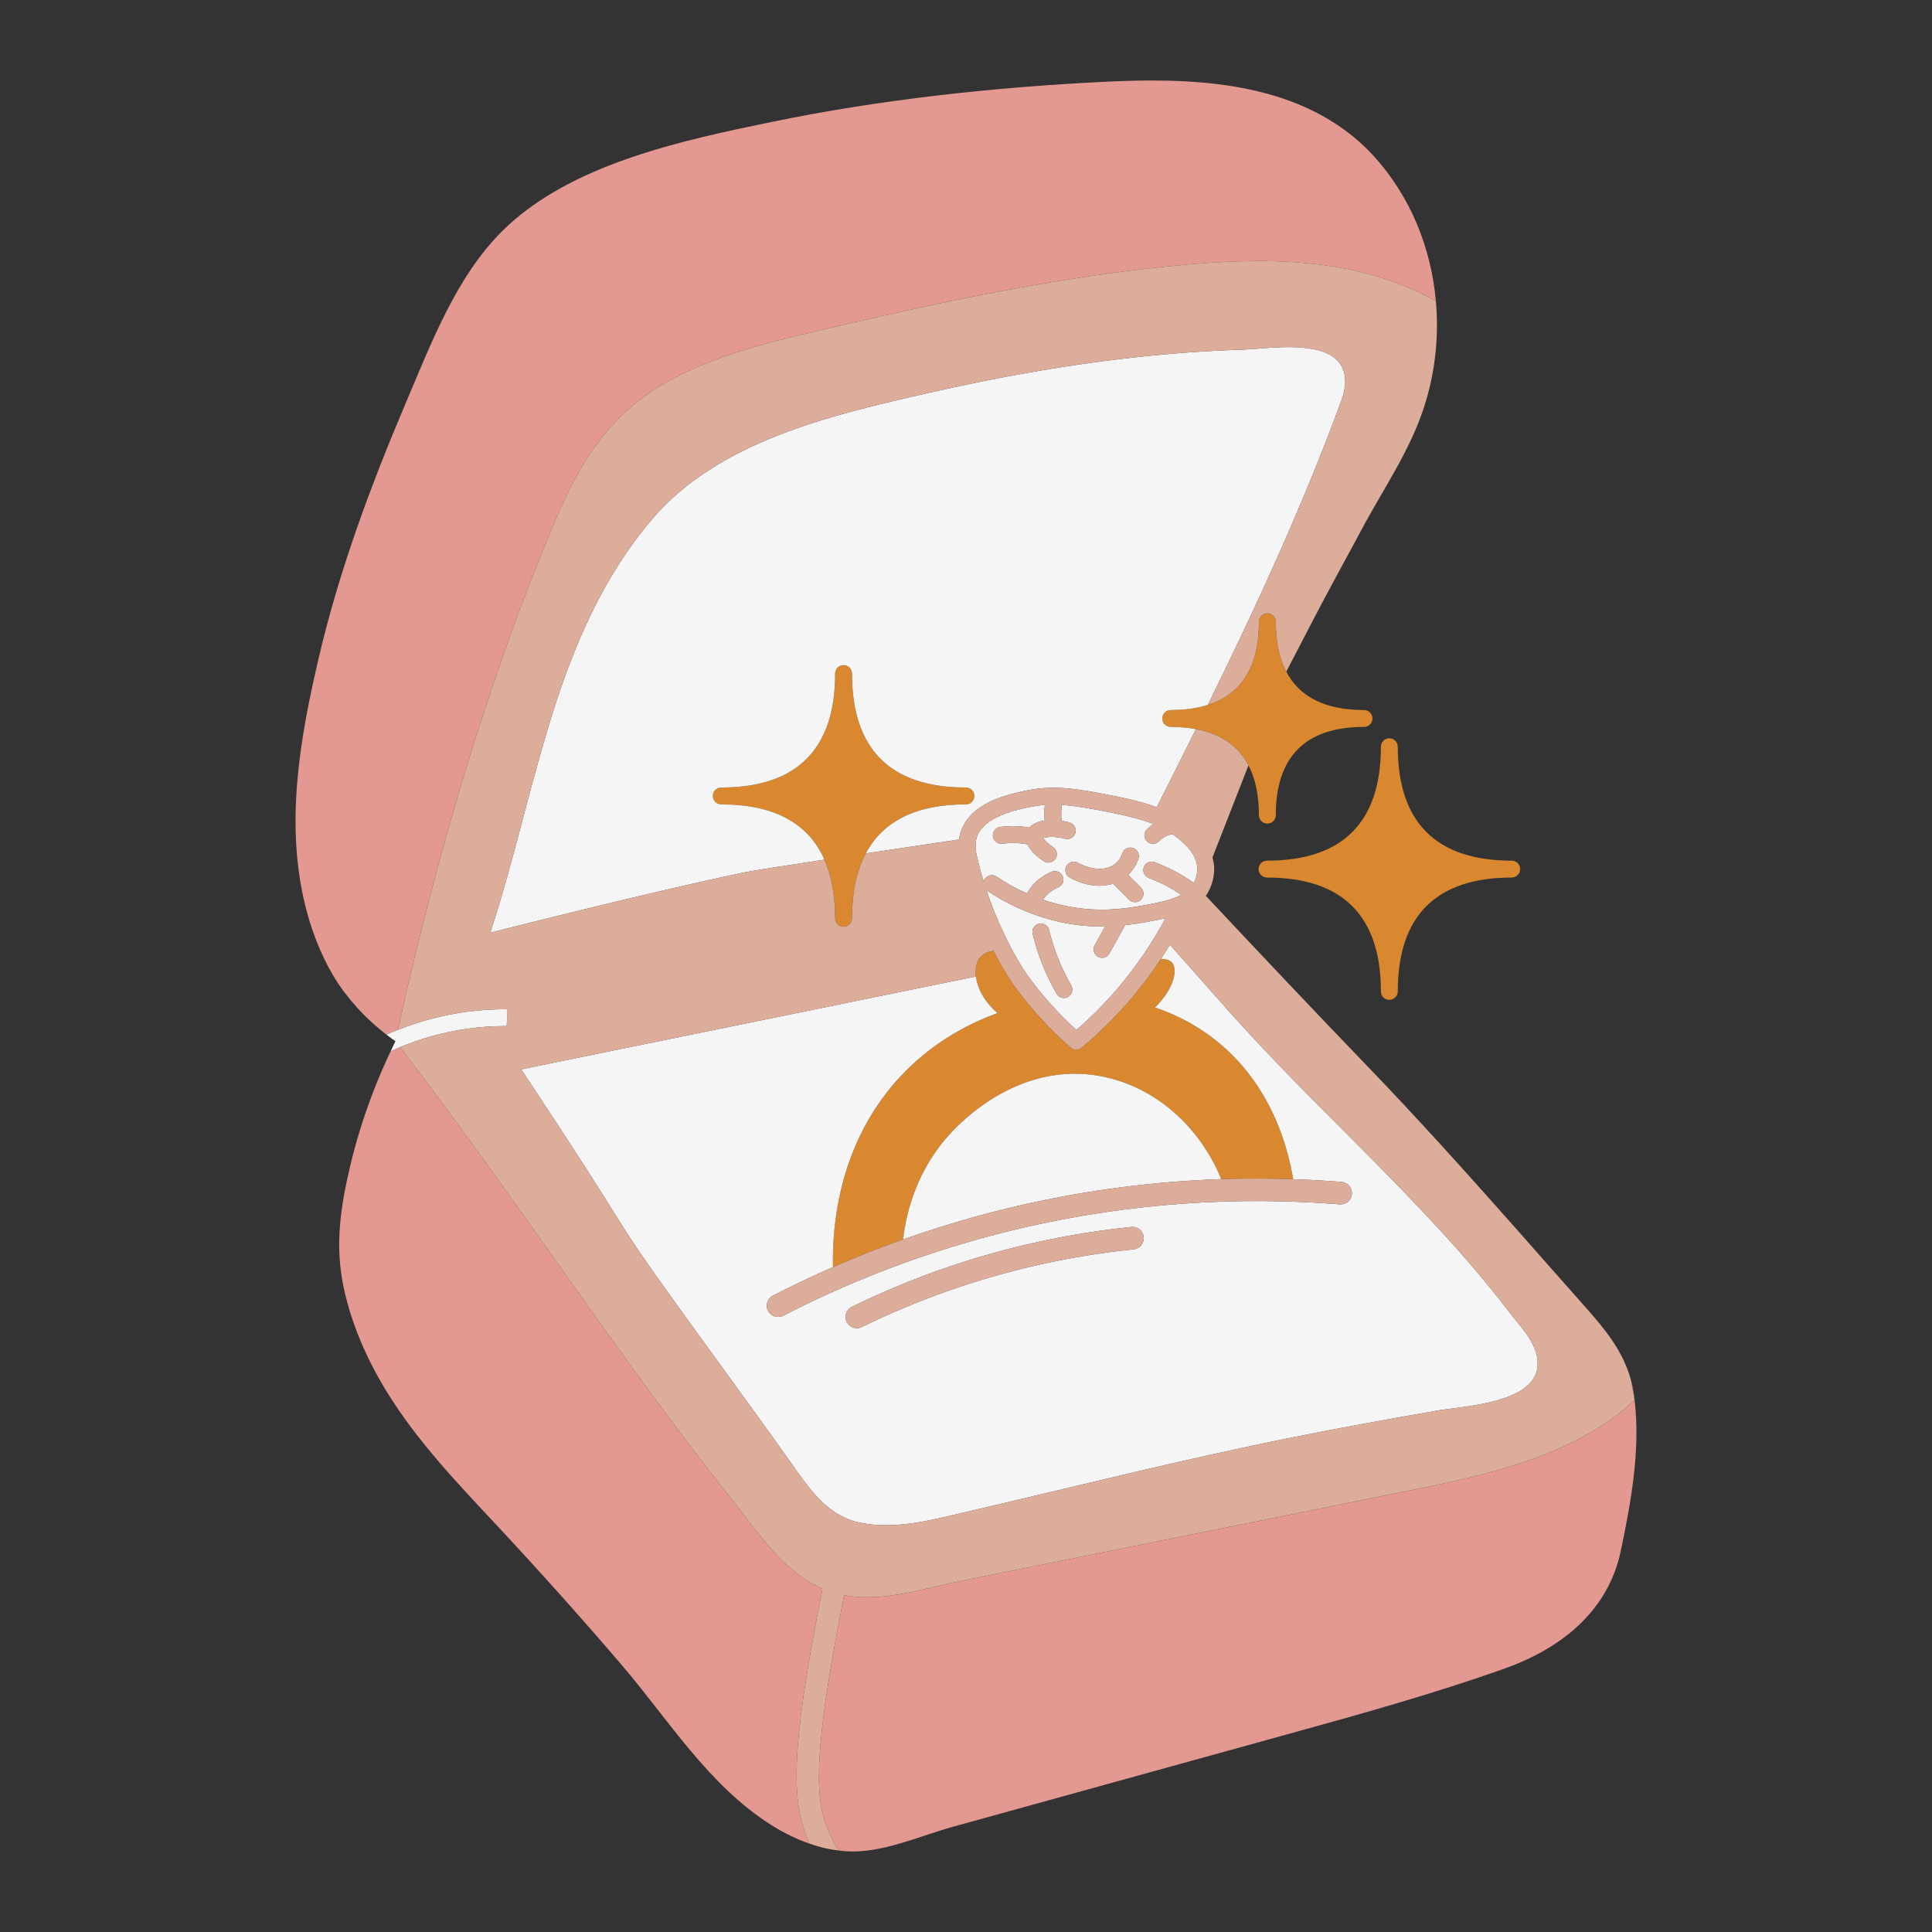 <?xml version="1.0" encoding="utf-8"?>
<!-- Generator: Adobe Illustrator 26.5.0, SVG Export Plug-In . SVG Version: 6.00 Build 0)  -->
<svg version="1.1" id="Capa_1" xmlns="http://www.w3.org/2000/svg" xmlns:xlink="http://www.w3.org/1999/xlink" x="0px" y="0px"
	 viewBox="0 0 1200 1200" enable-background="new 0 0 1200 1200" xml:space="preserve">
<rect x="0" y="0" width="1200" height="1200" fill="#333333" stroke="none"/>
<g>
	<path fill="#E49892" d="M210.662,611.769c-3.53-5.137-14.293-22.052-20.968-48.925c-12.581-50.568-3.669-102.814,7.898-152.647
		c12.86-55.426,32.465-108.126,54.657-160.406c15.516-36.484,31.067-77.827,59.759-106.308
		c41.797-41.517,111.271-56.16,167.011-67.692c67.762-14.014,137.83-21.562,206.885-24.987
		c52.246-2.586,111.795-0.769,154.361,33.863c4.647,3.775,8.981,7.863,13,12.266c22.715,24.952,35.646,56.963,38.581,90.058
		c-53.049-29.635-114.765-27.224-174.105-20.723c-71.676,7.863-142.233,23.274-212.302,39.804
		c-32.641,7.724-64.512,15.726-93.833,32.711c-45.081,26.21-61.611,71.781-74.996,104.665
		c-45.02,110.489-73.825,225.549-89.453,296.219c-2.387,0.934-4.758,1.919-7.119,2.952
		C231.312,635.922,220.413,625.968,210.662,611.769z M510.896,986.795c-24.389-10.376-39.81-34.742-55.746-54.738
		c-72.53-90.981-135.546-189.508-206.718-281.661c-1.944,0.795-3.864,1.677-5.789,2.542c-13.23,27.887-20.665,52.477-24.991,70.662
		c-6.186,26.07-9.82,49.939-4.124,76.429c4.927,22.855,14.433,44.417,26.629,64.302c19.081,31.032,44.068,56.998,68.775,83.487
		c26.175,28.027,51.756,56.614,76.708,85.725c29.6,34.528,54.272,75.276,93.518,100.088c7.408,4.685,15.375,8.64,23.691,11.514
		c-0.078-0.174-0.176-0.344-0.253-0.518c-9.958-22.391-12.112-49.321,3.751-134.378C507.745,1002.754,509.27,994.89,510.896,986.795
		z M1015.277,869.712c-39.769,36.834-98.13,47.702-149.956,58.151c-59.934,12.091-119.833,24.148-179.766,36.24
		c-29.95,6.011-59.934,12.057-89.883,18.102c-23.344,4.706-47.532,13.116-71.327,8.622c-1.516,7.578-2.944,14.947-4.257,21.98
		c-16.644,89.254-12.225,109.26-4.72,126.136c1.58,3.545,3.449,7.027,5.471,10.429c1.886,0.235,3.778,0.436,5.673,0.543
		c21.492,1.153,45.326-9.75,65.84-15.412c22.75-6.29,45.5-12.581,68.251-18.871c46.235-12.79,92.435-25.546,138.669-38.337
		c45.466-12.581,90.967-25.161,135.454-40.993c34.353-12.231,63.987-35.192,71.92-72.794
		C1012.971,933.49,1019.016,900.57,1015.277,869.712z M1013.076,857.446l2.201,12.266c-0.139-1.468-0.349-2.936-0.559-4.403
		C1014.299,862.583,1013.739,859.962,1013.076,857.446z"/>
	<path fill="#DA882F" d="M721.899,446.261c0-2.9,2.342-5.242,5.242-5.242c8.745,0,16.424-1.092,23.087-3.214
		c21.055-6.705,31.709-23.947,31.709-51.582c0-2.9,2.342-5.242,5.242-5.242s5.242,2.342,5.242,5.242
		c0,12.449,2.214,22.741,6.513,30.965c8.264,15.81,24.376,23.832,48.284,23.832c2.9,0,5.242,2.342,5.242,5.242
		s-2.342,5.242-5.242,5.242c-36.345,0-54.797,18.452-54.797,54.797c0,2.9-2.342,5.242-5.242,5.242s-5.242-2.342-5.242-5.242
		c0-12.418-2.203-22.694-6.485-30.912c-6.297-12.086-17.204-19.605-32.665-22.488c-4.796-0.894-9.976-1.396-15.647-1.396
		C724.24,451.503,721.899,449.162,721.899,446.261z M938.954,534.572c-46.969,0-70.767-23.799-70.767-70.767
		c0-2.9-2.342-5.242-5.242-5.242c-2.901,0-5.242,2.342-5.242,5.242c0,46.969-23.799,70.767-70.732,70.767
		c-2.901,0-5.242,2.342-5.242,5.242c0,2.901,2.341,5.242,5.242,5.242c46.933,0,70.732,23.799,70.732,70.732
		c0,2.901,2.341,5.242,5.242,5.242c2.9,0,5.242-2.341,5.242-5.242c0-46.933,23.799-70.732,70.767-70.732
		c2.9,0,5.242-2.341,5.242-5.242C944.196,536.913,941.854,534.572,938.954,534.572z M755.84,646.716
		c-13.454-10.868-27.224-17.194-38.441-20.968c11.638-11.358,14.503-23.554,10.484-27.957c-1.56-1.725-4.152-2.231-6.867-2.179
		c-0.893,1.346-1.751,2.678-2.691,4.039c-4.409,6.426-9.245,12.812-14.371,18.968c-9.692,11.586-20.497,22.388-32.114,32.118
		c-0.976,0.816-2.17,1.222-3.365,1.222c-1.232,0-2.467-0.433-3.454-1.297c-13.484-11.812-25.514-25.043-35.752-39.332
		c-0.135-0.186-2.23-3.157-5.371-8.435c-1.637-2.752-3.542-6.094-5.635-10.072c-0.396-0.758-0.763-1.528-1.151-2.29
		c-2.947,0.411-5.954,1.446-8.047,3.764c-2.49,2.753-3.541,7.149-2.914,12.222c0.877,7.098,5.063,15.53,13.399,22.725
		c-15.411,5.591-38.616,16.565-59.41,38.441c-39.343,41.417-43.362,93.896-42.757,119.353c14.307-6.25,28.844-11.934,43.541-17.149
		c1.985-17.341,8.721-44.167,30.668-67.257c11.148-11.742,43.509-40.678,87.367-34.947c2.167,0.279,4.298,0.629,6.396,1.084
		c0.035,0,0.035,0.035,0.07,0.035c32.206,6.637,59.636,30.685,73.138,63.579c14.863-0.499,29.759-0.467,44.666,0.041
		C799.762,711.527,789.279,673.659,755.84,646.716z M523.96,575.599c2.9,0,5.242-2.341,5.242-5.242
		c0-12.204,1.647-22.807,4.854-31.871c1.057-2.989,2.32-5.774,3.725-8.419c10.718-20.187,31.46-30.442,62.189-30.442
		c2.9,0,5.242-2.341,5.242-5.242c0-2.9-2.342-5.242-5.242-5.242c-46.969,0-70.767-23.799-70.767-70.767
		c0-2.9-2.342-5.242-5.242-5.242c-2.901,0-5.242,2.342-5.242,5.242c0,46.969-23.799,70.767-70.732,70.767
		c-2.901,0-5.242,2.342-5.242,5.242c0,2.901,2.341,5.242,5.242,5.242c32.632,0,54.05,11.534,64.091,34.321
		c1.102,2.502,2.034,5.17,2.861,7.943c2.475,8.298,3.78,17.749,3.78,28.469C518.718,573.258,521.059,575.599,523.96,575.599z"/>
	<path fill="#F5F5F5" d="M954.967,844.655c-1.293-11.672-11.043-21.213-17.823-30.054c-13.315-17.438-27.643-34.073-42.425-50.219
		c-29.67-32.396-61.366-62.834-92.05-94.286c-10.694-10.973-21.283-22.086-31.627-33.444c-1.538-1.677-3.111-3.355-4.648-5.068
		c-5.661-6.395-11.323-12.79-16.984-19.151c-4.524-5.03-11.473-13.033-22.775-25.696c-1.725,2.885-3.617,5.855-5.62,8.874
		c2.716-0.052,5.308,0.454,6.867,2.179c4.019,4.403,1.154,16.6-10.484,27.957c11.218,3.774,24.987,10.1,38.441,20.968
		c33.438,26.943,43.922,64.811,47.386,85.707c10.015,0.342,20.035,0.883,30.054,1.681c3.846,0.307,6.716,3.676,6.413,7.525
		c-0.311,3.846-3.6,6.689-7.525,6.413c-65.068-5.191-130.201-0.529-193.603,13.825c-52.71,11.934-103.892,30.544-152.114,55.318
		c-1.024,0.526-2.113,0.771-3.188,0.771c-2.539,0-4.986-1.386-6.225-3.795c-1.764-3.433-0.41-7.648,3.024-9.412
		c12.26-6.297,24.708-12.202,37.32-17.711c-0.605-25.457,3.414-77.935,42.757-119.353c20.793-21.877,43.998-32.85,59.41-38.441
		c-8.336-7.195-12.521-15.627-13.399-22.725L323.723,664.19c2.97,4.438,6.046,9.121,9.261,13.979
		c54.866,83.034,48.332,77.128,72.34,111.131c28.517,40.328,58.117,79.923,86.668,120.252c1.084,1.537,2.167,3.075,3.25,4.613
		c9.715,13.734,20.689,27.538,37.882,31.382c21.562,4.823,43.963-1.049,64.861-5.941c68.461-15.936,136.607-33.164,205.557-46.969
		c29.705-5.941,59.479-11.323,89.289-16.53C909.152,873.242,957.903,871.669,954.967,844.655z M704.134,775.982
		c-33.92,3.478-67.549,10.436-99.953,20.681c-23.534,7.44-46.724,16.716-68.928,27.572c-0.99,0.481-2.037,0.71-3.065,0.71
		c-2.587,0-5.075-1.44-6.286-3.918c-1.696-3.471-0.259-7.655,3.208-9.351c22.828-11.16,46.666-20.695,70.859-28.343
		c33.309-10.532,67.873-17.682,102.738-21.255c3.887-0.451,7.273,2.403,7.665,6.239
		C710.769,772.156,707.974,775.589,704.134,775.982z M685.423,668.803c32.206,6.637,59.636,30.685,73.138,63.579
		c-41.418,1.391-82.594,6.687-123.082,15.854c-25.253,5.716-50.142,12.99-74.557,21.652c1.985-17.341,8.721-44.167,30.668-67.257
		c11.148-11.742,43.509-40.678,87.367-34.947c2.167,0.279,4.298,0.629,6.396,1.084C685.388,668.768,685.388,668.803,685.423,668.803
		z M304.521,579.334l-0.027,0.005c28.866-87.437,39.07-184.938,100.821-257.173c41.167-48.227,111.48-64.477,170.61-77.932
		c64.687-14.712,129.758-25.022,196.226-27.084c4.124-0.139,9.89-0.699,16.25-1.118c20.304-1.328,46.863-0.979,47.143,20.723
		c0.07,5.277-1.782,10.379-3.6,15.342c-23.473,63.464-51.859,124.993-81.718,185.708c-6.663,2.122-14.342,3.214-23.087,3.214
		c-2.9,0-5.242,2.342-5.242,5.242s2.342,5.242,5.242,5.242c5.67,0,10.851,0.502,15.647,1.396
		c-8.037,16.2-16.157,32.357-24.315,48.484c-0.203-0.075-0.38-0.15-0.588-0.225c-6.611-2.382-14.436-4.461-23.886-6.351l-1.498-0.3
		c-0.645-0.126-1.276-0.249-2.014-0.41c-21.995-4.331-36.401-6.778-54.638-2.761c-10.409,2.31-32.066,7.122-38.639,24.132
		c-0.672,1.676-1.14,3.409-1.423,5.239c-0.041,0.246-0.056,0.485-0.09,0.729c-19.885,2.947-39.762,5.906-57.915,8.631
		c10.718-20.187,31.46-30.442,62.189-30.442c2.9,0,5.242-2.341,5.242-5.242c0-2.9-2.342-5.242-5.242-5.242
		c-46.969,0-70.767-23.799-70.767-70.767c0-2.9-2.342-5.242-5.242-5.242c-2.901,0-5.242,2.342-5.242,5.242
		c0,46.969-23.799,70.767-70.732,70.767c-2.901,0-5.242,2.342-5.242,5.242c0,2.901,2.341,5.242,5.242,5.242
		c32.632,0,54.05,11.534,64.091,34.321c-25.876,3.931-44.946,6.925-49.799,7.93C404.11,553.908,304.937,579.228,304.521,579.334z
		 M314.848,626.835c0.06,1.72,0.12,3.443,0.104,5.239c-0.011,1.694-0.133,3.48-0.226,5.243c-0.383-0.004-0.753-0.006-1.129-0.006
		c-15.398,0-30.848,2.167-45.95,6.447c-6.475,1.821-12.89,4.054-19.216,6.638c-1.944,0.795-3.864,1.677-5.789,2.542
		c0.982-2.071,1.918-4.115,2.966-6.221c-1.705-1.184-3.601-2.585-5.571-4.097c2.361-1.033,4.732-2.018,7.119-2.952
		c5.823-2.279,11.702-4.331,17.641-6.001C281.231,629.011,298.122,626.77,314.848,626.835z M723.959,570.294
		c-1.734,0.41-3.583,0.805-5.559,1.191l-0.932,0.177c-3.928,0.758-8.375,1.614-13.108,2.28c-1.699,0.253-3.584,0.493-5.56,0.717
		c-0.021,0.041-0.031,0.085-0.054,0.126c-2.672,4.826-5.351,9.642-8.038,14.466c-0.553,0.992-1.1,1.983-1.654,2.977
		c-0.715,1.281-1.889,2.143-3.199,2.501c-0.449,0.122-0.912,0.189-1.38,0.189c-0.653,0-1.301-0.164-1.932-0.417
		c-0.206-0.083-0.418-0.137-0.618-0.248c-1.125-0.627-1.907-1.615-2.328-2.732c-0.526-1.394-0.479-2.993,0.305-4.397
		c2.173-3.898,4.327-7.785,6.483-11.674c-9.421,0.156-20.581-0.709-33.223-4.042c-3.997-1.066-7.817-2.29-11.549-3.66
		c-2.925-1.074-5.801-2.23-8.641-3.517c-6.795-3.041-13.477-6.747-19.835-11.01c-0.171-0.113-0.331-0.236-0.481-0.365
		c3.181,9.566,7.02,18.963,11.437,28.137c1.123,2.333,2.259,4.662,3.46,6.964c0.528,1.005,1.032,1.928,1.537,2.854
		c2.234,4.1,4.222,7.451,5.722,9.856c1.837,2.944,2.964,4.535,2.986,4.565c8.904,12.426,19.238,24.026,30.756,34.527
		c9.842-8.549,19.026-17.907,27.353-27.858c4.23-5.08,8.205-10.345,11.947-15.652c0.6-0.851,1.249-1.689,1.833-2.542
		c2.264-3.274,4.319-6.469,6.267-9.61c0.85-1.371,1.731-2.758,2.514-4.092C720.369,576.823,722.188,573.601,723.959,570.294z
		 M663.413,619.168c-0.823,0.474-1.723,0.7-2.611,0.7c-1.812,0-3.577-0.942-4.546-2.628c-2.754-4.785-5.256-9.781-7.43-14.852
		c-0.599-1.397-1.156-2.815-1.711-4.235c-0.807-2.066-1.576-4.15-2.287-6.256c-1.309-3.881-2.461-7.82-3.428-11.794
		c-0.686-2.812,1.037-5.648,3.853-6.331c2.812-0.7,5.645,1.037,6.331,3.853c1.242,5.1,2.81,10.142,4.654,15.059
		c0.421,1.122,0.872,2.229,1.322,3.336c0.303,0.746,0.588,1.5,0.904,2.239c2.014,4.693,4.327,9.32,6.877,13.753
		C666.785,614.52,665.925,617.725,663.413,619.168z M717.284,535.538c3.525,1.365,6.747,2.764,9.856,4.276
		c5.062,2.506,9.884,5.412,14.428,8.597c0.917-1.802,2.339-5.355,2.052-9.685c-0.198-2.973-1.191-5.877-2.955-8.628
		c-3.357-5.346-8.923-9.427-12.295-11.887c-0.039,0.003-0.078-0.003-0.117,0c-3.761,0.334-6.686,2.542-8.481,4.338
		c-1.024,1.024-2.365,1.536-3.706,1.536c-1.341,0-2.682-0.512-3.706-1.536c-2.048-2.048-2.048-5.365,0-7.413
		c1.079-1.081,2.429-2.248,4.017-3.335c-0.163-0.064-0.34-0.129-0.507-0.193c-0.511-0.197-1.003-0.392-1.551-0.591
		c-2.859-1.029-6.017-1.999-9.456-2.928c-2.214-0.598-4.548-1.179-7.03-1.743c-1.898-0.431-3.856-0.854-5.922-1.268l-1.43-0.283
		c-0.72-0.143-1.43-0.283-2.126-0.437c-11.592-2.278-20.664-3.922-29.173-4.401c0.158,0.601,0.225,1.235,0.154,1.889
		c-0.27,2.495-0.27,5.075,0.003,7.668c0.012,0.108,0.027,0.194,0.04,0.299c1.584,0.249,3.212,0.591,4.871,1.032
		c0.308,0.082,0.596,0.199,0.874,0.329c1.453,0.679,2.47,1.975,2.846,3.479c0.208,0.831,0.238,1.718,0.003,2.604
		c-0.744,2.802-3.631,4.467-6.413,3.723c-2.525-0.673-4.754-1.001-6.67-1.117c-0.012,0-0.024,0.004-0.036,0.004
		c-0.032,0-0.061-0.015-0.093-0.016c-3.258-0.182-5.578,0.266-6.808,0.736c0.812,1.246,2.723,3.355,6.116,5.573
		c2.423,1.584,3.102,4.833,1.515,7.256c-1.003,1.536-2.679,2.372-4.389,2.372c-0.986,0-1.979-0.276-2.867-0.857
		c-5.01-3.276-8.432-6.896-10.105-10.434c-0.801-0.153-1.578-0.352-2.392-0.467c-4.327-0.587-8.774-0.587-13.204,0.007
		c-1.224,0.166-2.392-0.126-3.374-0.716c-1.322-0.794-2.297-2.142-2.516-3.789c-0.055-0.413-0.047-0.817-0.007-1.214
		c0.238-2.365,2.055-4.349,4.512-4.676c5.362-0.706,10.747-0.71,16.026,0.003c0.699,0.099,1.35,0.276,2.037,0.396
		c2.063-2.299,5.395-3.813,9.555-4.42c-0.252-3.016-0.26-6.004,0.053-8.904c0.027-0.253,0.093-0.491,0.154-0.731
		c-3.557,0.253-7.143,0.744-10.917,1.574c-8.658,1.921-26.613,5.911-31.183,17.74c-0.064,0.16-0.105,0.325-0.163,0.486
		c-0.296,0.828-0.524,1.665-0.667,2.585c-0.187,1.112-0.224,2.215-0.2,3.319c0.057,2.59,0.583,5.194,1.241,7.991
		c1.116,4.662,2.382,9.296,3.792,13.9c0.143-0.57,0.386-1.123,0.73-1.638c1.01-1.508,2.669-2.324,4.358-2.324
		c1.003,0,2.02,0.287,2.914,0.887c3.028,2.029,6.136,3.915,9.296,5.658c2.962,1.634,5.97,3.143,9.007,4.502
		c0.182,0.082,0.366,0.154,0.548,0.235c0.733-1.223,1.511-2.385,2.355-3.466c0.814-1.042,1.664-2.043,2.598-2.977
		c3.037-3.037,6.57-5.392,10.501-7c2.686-1.102,5.744,0.191,6.836,2.87c1.096,2.679-0.191,5.74-2.87,6.836
		c-1.154,0.471-2.234,1.079-3.282,1.741c-1.345,0.85-2.621,1.814-3.772,2.965c-0.886,0.887-1.668,1.881-2.409,2.933
		c1.305,0.445,2.621,0.878,3.958,1.283c1.354,0.41,2.716,0.811,4.109,1.183c20.18,5.31,36.496,3.85,47.011,2.293
		c4.512-0.638,8.638-1.43,12.627-2.198l0.925-0.177c1.789-0.349,3.45-0.71,5.02-1.082c4.336-1.028,7.873-2.15,10.689-3.402
		c0.01-0.007,0.024-0.01,0.034-0.017c0.597-0.27,1.107-0.562,1.646-0.847c-3.603-2.413-7.349-4.672-11.28-6.617
		c-2.812-1.372-5.771-2.652-9.017-3.908c-2.699-1.048-4.044-4.082-3-6.781C711.55,535.835,714.594,534.504,717.284,535.538z
		 M708.748,558.757c-0.014,0.014-0.017,0.033-0.031,0.047c-1.024,1.024-2.365,1.536-3.706,1.536c-1.341,0-2.682-0.512-3.706-1.536
		l-0.941-0.941l-8.992-8.995c-2.671,0.833-5.516,1.288-8.479,1.288c-4.556,0-9.351-1-14.074-2.978
		c-1.482-0.62-2.959-1.325-4.417-2.141c-2.525-1.413-3.426-4.607-2.01-7.136c1.413-2.525,4.611-3.423,7.136-2.01
		c3.192,1.787,6.495,2.934,9.665,3.445c5.344,0.862,10.305-0.093,13.692-2.906c1.884-1.563,3.31-3.73,4.242-6.447
		c0.942-2.737,3.918-4.201,6.662-3.256c2.737,0.942,4.194,3.921,3.256,6.662c-1.358,3.953-3.553,7.351-6.32,10.007l7.993,7.995
		C710.752,553.425,710.755,556.706,708.748,558.757z"/>
	<path fill="#DDAD9B" d="M1013.076,857.446l-0.035-0.14c-4.753-17.683-15.586-31.103-27.922-44.977
		c-14.887-16.775-29.67-33.584-44.522-50.393c-29.74-33.514-59.654-66.888-90.757-99.144
		c-33.926-35.207-67.484-70.778-100.914-106.418c0.253-0.358,0.542-0.681,0.78-1.055c0.078-0.119,0.15-0.246,0.215-0.372
		c1.28-2.085,4.716-8.546,4.164-16.914c-0.126-1.869-0.495-3.698-0.993-5.498l22.362-57.147
		c-6.297-12.086-17.204-19.605-32.665-22.488c-8.037,16.2-16.157,32.357-24.315,48.484c-0.203-0.075-0.38-0.15-0.588-0.225
		c-6.611-2.382-14.436-4.461-23.886-6.351l-1.498-0.3c-0.645-0.126-1.276-0.249-2.014-0.41c-21.995-4.331-36.401-6.778-54.638-2.761
		c-10.409,2.31-32.066,7.122-38.639,24.132c-0.672,1.676-1.14,3.409-1.423,5.239c-0.041,0.246-0.056,0.485-0.09,0.729
		c-19.885,2.947-39.762,5.906-57.915,8.631c-1.405,2.645-2.668,5.431-3.725,8.419c-3.207,9.064-4.854,19.667-4.854,31.871
		c0,2.901-2.342,5.242-5.242,5.242c-2.901,0-5.242-2.341-5.242-5.242c0-10.719-1.305-20.171-3.78-28.469
		c-0.827-2.772-1.759-5.441-2.861-7.943c-25.876,3.931-44.946,6.925-49.799,7.93c-58.169,12.032-157.341,37.352-157.757,37.458
		l-0.027,0.005c28.866-87.437,39.07-184.938,100.821-257.173c41.167-48.227,111.48-64.477,170.61-77.932
		c64.687-14.712,129.758-25.022,196.226-27.084c4.124-0.139,9.89-0.699,16.25-1.118c20.304-1.328,46.863-0.979,47.143,20.723
		c0.07,5.277-1.782,10.379-3.6,15.342c-23.473,63.464-51.859,124.993-81.718,185.708c21.055-6.705,31.709-23.947,31.709-51.582
		c0-2.9,2.342-5.242,5.242-5.242s5.242,2.342,5.242,5.242c0,12.449,2.214,22.741,6.513,30.965
		c6.294-12.199,11.87-22.814,16.657-32.083c9.75-18.836,20.059-37.323,30.019-55.985c13.734-25.791,30.334-49.205,39.28-77.442
		c6.605-20.898,8.911-43.02,6.954-64.687c-53.049-29.635-114.765-27.224-174.105-20.723
		c-71.676,7.863-142.233,23.274-212.302,39.804c-32.641,7.724-64.512,15.726-93.833,32.711
		c-45.081,26.21-61.611,71.781-74.996,104.665c-45.02,110.489-73.825,225.549-89.453,296.219c5.823-2.279,11.702-4.331,17.641-6.001
		c16.433-4.655,33.324-6.896,50.05-6.831c0.06,1.72,0.12,3.443,0.104,5.239c-0.011,1.694-0.133,3.48-0.226,5.243
		c-0.383-0.004-0.753-0.006-1.129-0.006c-15.398,0-30.848,2.167-45.95,6.447c-6.475,1.821-12.89,4.054-19.216,6.638
		c71.172,92.154,134.188,190.68,206.718,281.661c15.936,19.996,31.357,44.363,55.746,54.738c-1.626,8.096-3.151,15.959-4.549,23.453
		c-15.863,85.057-13.709,111.987-3.751,134.378c0.078,0.174,0.175,0.344,0.253,0.518c3.532,1.221,7.12,2.267,10.766,3.059
		c2.38,0.491,4.795,0.868,7.223,1.17c-2.022-3.402-3.891-6.884-5.471-10.429c-7.505-16.876-11.924-36.882,4.72-126.136
		c1.313-7.033,2.74-14.402,4.257-21.98c23.795,4.493,47.983-3.916,71.327-8.622c29.949-6.046,59.934-12.091,89.883-18.102
		c59.933-12.092,119.832-24.149,179.766-36.24c51.826-10.449,110.187-21.317,149.956-58.151L1013.076,857.446z M606.136,522.375
		c0.143-0.92,0.371-1.757,0.667-2.585c0.058-0.161,0.098-0.326,0.163-0.486c4.57-11.829,22.524-15.818,31.183-17.74
		c3.774-0.831,7.36-1.321,10.917-1.574c-0.061,0.24-0.126,0.478-0.154,0.731c-0.313,2.9-0.305,5.888-0.053,8.904
		c-4.16,0.607-7.492,2.121-9.555,4.42c-0.687-0.121-1.338-0.298-2.037-0.396c-5.28-0.713-10.665-0.71-16.026-0.003
		c-2.457,0.327-4.274,2.312-4.512,4.676c-0.04,0.397-0.048,0.801,0.007,1.214c0.219,1.647,1.194,2.995,2.516,3.789
		c0.982,0.59,2.151,0.881,3.374,0.716c4.43-0.594,8.877-0.594,13.204-0.007c0.814,0.115,1.592,0.314,2.392,0.467
		c1.673,3.537,5.095,7.157,10.105,10.434c0.887,0.58,1.88,0.857,2.867,0.857c1.71,0,3.385-0.836,4.389-2.372
		c1.587-2.423,0.908-5.672-1.515-7.256c-3.392-2.218-5.303-4.327-6.116-5.573c1.229-0.47,3.549-0.918,6.808-0.736
		c0.032,0,0.061,0.016,0.093,0.016c0.012,0,0.024-0.004,0.036-0.004c1.916,0.116,4.144,0.444,6.67,1.117
		c2.781,0.744,5.669-0.921,6.413-3.723c0.235-0.886,0.204-1.773-0.003-2.604c-0.376-1.504-1.393-2.8-2.846-3.479
		c-0.278-0.131-0.566-0.247-0.874-0.329c-1.659-0.44-3.287-0.783-4.871-1.032c-0.012-0.106-0.028-0.191-0.04-0.299
		c-0.273-2.594-0.273-5.174-0.003-7.668c0.071-0.654,0.003-1.288-0.154-1.889c8.51,0.479,17.581,2.122,29.173,4.401
		c0.696,0.154,1.406,0.294,2.126,0.437l1.43,0.283c2.066,0.414,4.024,0.837,5.922,1.268c2.482,0.564,4.816,1.145,7.03,1.743
		c3.44,0.929,6.597,1.899,9.456,2.928c0.549,0.199,1.04,0.395,1.551,0.591c0.166,0.064,0.344,0.129,0.507,0.193
		c-1.588,1.087-2.938,2.254-4.017,3.335c-2.048,2.048-2.048,5.365,0,7.413c1.024,1.024,2.365,1.536,3.706,1.536
		c1.341,0,2.682-0.512,3.706-1.536c1.795-1.795,4.72-4.003,8.481-4.338c0.038-0.003,0.078,0.003,0.117,0
		c3.373,2.46,8.938,6.541,12.295,11.887c1.764,2.751,2.758,5.655,2.955,8.628c0.288,4.33-1.135,7.883-2.052,9.685
		c-4.544-3.185-9.366-6.091-14.428-8.597c-3.109-1.512-6.331-2.911-9.856-4.276c-2.689-1.034-5.733,0.297-6.781,3
		c-1.044,2.699,0.3,5.733,3,6.781c3.246,1.256,6.204,2.536,9.017,3.908c3.931,1.944,7.677,4.204,11.28,6.617
		c-0.539,0.285-1.049,0.577-1.646,0.847c-0.01,0.007-0.024,0.01-0.034,0.017c-2.816,1.252-6.353,2.374-10.689,3.402
		c-1.57,0.372-3.231,0.734-5.02,1.082l-0.925,0.177c-3.99,0.768-8.116,1.56-12.627,2.198c-10.515,1.556-26.831,3.017-47.011-2.293
		c-1.394-0.372-2.756-0.773-4.109-1.183c-1.337-0.405-2.653-0.838-3.958-1.283c0.741-1.052,1.524-2.046,2.409-2.933
		c1.151-1.151,2.427-2.115,3.772-2.965c1.048-0.662,2.129-1.27,3.282-1.741c2.679-1.096,3.966-4.157,2.87-6.836
		c-1.092-2.679-4.15-3.972-6.836-2.87c-3.932,1.607-7.464,3.962-10.501,7c-0.934,0.934-1.785,1.935-2.598,2.977
		c-0.844,1.081-1.622,2.243-2.355,3.466c-0.182-0.081-0.366-0.152-0.548-0.235c-3.037-1.359-6.045-2.868-9.007-4.502
		c-3.16-1.743-6.268-3.629-9.296-5.658c-0.894-0.601-1.911-0.887-2.914-0.887c-1.689,0-3.348,0.816-4.358,2.324
		c-0.345,0.515-0.587,1.068-0.73,1.638c-1.409-4.604-2.676-9.238-3.792-13.9c-0.658-2.797-1.184-5.401-1.241-7.991
		C605.912,524.59,605.95,523.487,606.136,522.375z M715.954,584.095c-1.948,3.141-4.003,6.337-6.267,9.61
		c-0.584,0.853-1.234,1.691-1.833,2.542c-3.742,5.307-7.718,10.572-11.947,15.652c-8.327,9.952-17.511,19.31-27.353,27.858
		c-11.518-10.501-21.852-22.101-30.756-34.527c-0.022-0.031-1.149-1.621-2.986-4.565c-1.5-2.405-3.488-5.756-5.722-9.856
		c-0.504-0.926-1.008-1.849-1.537-2.854c-1.201-2.302-2.337-4.63-3.46-6.964c-4.417-9.174-8.256-18.571-11.437-28.137
		c0.15,0.13,0.311,0.253,0.481,0.365c6.358,4.263,13.04,7.969,19.835,11.01c2.84,1.287,5.716,2.443,8.641,3.517
		c3.733,1.37,7.552,2.595,11.549,3.66c12.641,3.333,23.802,4.198,33.223,4.042c-2.157,3.889-4.31,7.776-6.483,11.674
		c-0.784,1.404-0.831,3.004-0.305,4.397c0.421,1.117,1.203,2.105,2.328,2.732c0.2,0.112,0.412,0.165,0.618,0.248
		c0.631,0.253,1.279,0.417,1.932,0.417c0.468,0,0.932-0.067,1.38-0.189c1.311-0.357,2.485-1.219,3.199-2.501
		c0.555-0.994,1.101-1.985,1.654-2.977c2.687-4.824,5.366-9.64,8.038-14.466c0.023-0.041,0.032-0.085,0.054-0.126
		c1.976-0.224,3.861-0.464,5.56-0.717c4.734-0.666,9.18-1.522,13.108-2.28l0.932-0.177c1.976-0.386,3.826-0.781,5.559-1.191
		c-1.771,3.307-3.59,6.529-5.491,9.709C717.685,581.338,716.804,582.725,715.954,584.095z M892.832,876.107
		c-29.809,5.207-59.584,10.589-89.289,16.53c-68.95,13.804-137.096,31.033-205.557,46.969c-20.898,4.892-43.299,10.763-64.861,5.941
		c-17.194-3.844-28.167-17.648-37.882-31.382c-1.083-1.538-2.167-3.076-3.25-4.613c-28.551-40.329-58.151-79.923-86.668-120.252
		c-24.008-34.003-17.473-28.097-72.34-111.131c-3.215-4.858-6.291-9.54-9.261-13.979l282.426-57.672
		c-0.627-5.073,0.424-9.469,2.914-12.222c2.093-2.318,5.1-3.353,8.047-3.764c0.388,0.762,0.755,1.531,1.151,2.29
		c2.093,3.978,3.998,7.32,5.635,10.072c3.141,5.279,5.236,8.25,5.371,8.435c10.238,14.289,22.268,27.521,35.752,39.332
		c0.986,0.863,2.222,1.297,3.454,1.297c1.195,0,2.389-0.406,3.365-1.222c11.617-9.73,22.422-20.531,32.114-32.118
		c5.126-6.157,9.962-12.542,14.371-18.968c0.94-1.361,1.798-2.694,2.691-4.039c2.003-3.02,3.895-5.989,5.62-8.874
		c11.302,12.664,18.251,20.666,22.775,25.696c5.661,6.361,11.323,12.756,16.984,19.151c1.537,1.712,3.11,3.39,4.648,5.068
		c10.344,11.358,20.933,22.471,31.627,33.444c30.683,31.452,62.38,61.891,92.05,94.286c14.782,16.146,29.111,32.781,42.425,50.219
		c6.78,8.842,16.53,18.382,17.823,30.054C957.903,871.669,909.152,873.242,892.832,876.107z M839.693,741.629
		c-0.311,3.846-3.6,6.689-7.525,6.413c-65.068-5.191-130.201-0.529-193.603,13.825c-52.71,11.934-103.892,30.544-152.114,55.318
		c-1.024,0.526-2.113,0.771-3.188,0.771c-2.539,0-4.986-1.386-6.225-3.795c-1.764-3.433-0.41-7.648,3.024-9.412
		c12.26-6.297,24.708-12.202,37.32-17.711c14.307-6.25,28.844-11.934,43.541-17.149c24.415-8.662,49.304-15.936,74.557-21.652
		c40.488-9.168,81.663-14.464,123.082-15.854c14.863-0.499,29.759-0.467,44.666,0.041c10.015,0.342,20.035,0.883,30.054,1.681
		C837.127,734.411,839.997,737.779,839.693,741.629z M710.373,768.317c0.396,3.839-2.399,7.273-6.239,7.665
		c-33.92,3.478-67.549,10.436-99.953,20.681c-23.534,7.44-46.724,16.716-68.928,27.572c-0.99,0.481-2.037,0.71-3.065,0.71
		c-2.587,0-5.075-1.44-6.286-3.918c-1.696-3.471-0.259-7.655,3.208-9.351c22.828-11.16,46.666-20.695,70.859-28.343
		c33.309-10.532,67.873-17.682,102.738-21.255C706.595,761.628,709.98,764.481,710.373,768.317z M662.393,537.9
		c1.413-2.525,4.611-3.423,7.136-2.01c3.192,1.787,6.495,2.934,9.665,3.445c5.344,0.862,10.305-0.093,13.692-2.906
		c1.884-1.563,3.31-3.73,4.242-6.447c0.942-2.737,3.918-4.201,6.662-3.256c2.737,0.942,4.194,3.921,3.256,6.662
		c-1.358,3.953-3.553,7.351-6.32,10.007l7.993,7.995c2.034,2.034,2.037,5.315,0.031,7.366c-0.014,0.014-0.017,0.033-0.031,0.047
		c-1.024,1.024-2.365,1.536-3.706,1.536c-1.341,0-2.682-0.512-3.706-1.536l-0.941-0.941l-8.992-8.995
		c-2.671,0.833-5.516,1.288-8.479,1.288c-4.556,0-9.351-1-14.074-2.978c-1.482-0.62-2.959-1.325-4.417-2.141
		C661.877,543.623,660.976,540.429,662.393,537.9z M665.341,612.012c1.444,2.508,0.584,5.713-1.928,7.157
		c-0.823,0.474-1.723,0.7-2.611,0.7c-1.812,0-3.577-0.942-4.546-2.628c-2.754-4.785-5.256-9.781-7.43-14.852
		c-0.599-1.397-1.156-2.815-1.711-4.235c-0.807-2.066-1.576-4.15-2.287-6.256c-1.309-3.881-2.461-7.82-3.428-11.794
		c-0.686-2.812,1.037-5.648,3.853-6.331c2.812-0.7,5.645,1.037,6.331,3.853c1.242,5.1,2.81,10.142,4.654,15.059
		c0.421,1.122,0.872,2.229,1.322,3.336c0.303,0.746,0.588,1.5,0.904,2.239C660.478,602.951,662.792,607.579,665.341,612.012z"/>
</g>
</svg>
